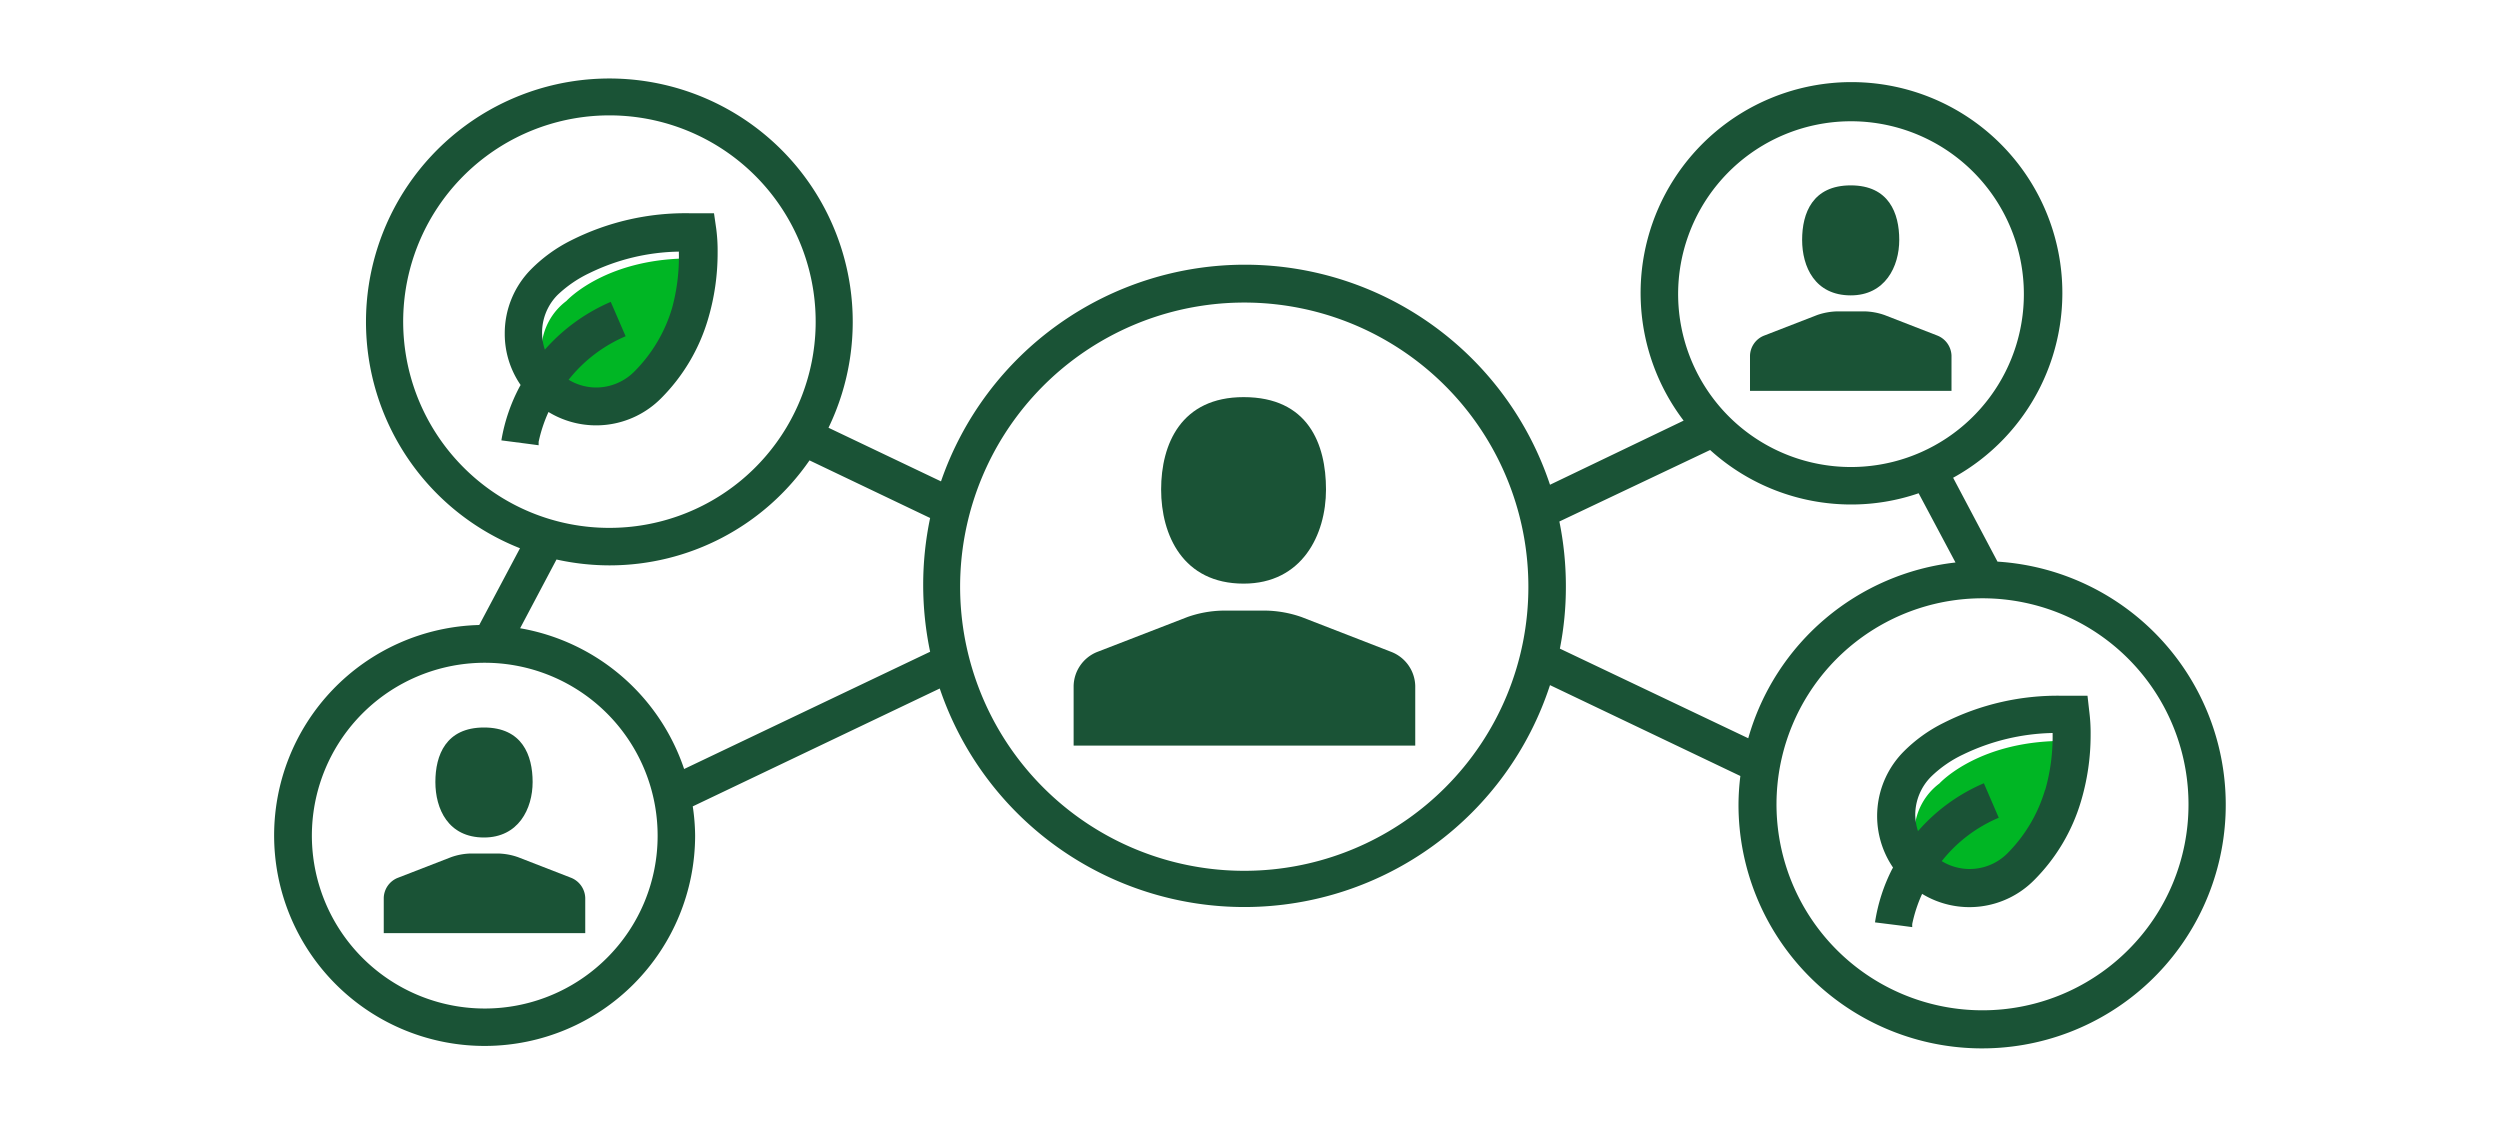 <svg id="LINE_ART_STROKE" data-name="LINE ART / STROKE" xmlns="http://www.w3.org/2000/svg" viewBox="0 0 200 90"><title>parksAndGreen</title><path d="M99.49,46.69c4.67,0,6.59-3.9,6.59-7.53s-1.42-7.39-6.59-7.39c-5,0-6.6,3.75-6.6,7.39S94.63,46.69,99.49,46.69Z" style="fill:#1a5336"/><path d="M111.3,52.15l-7.16-2.78a9.12,9.12,0,0,0-2.79-.52h-3.6a9,9,0,0,0-2.75.51l-7.26,2.81a3,3,0,0,0-1.85,2.7v4.78h27.33V54.87A3,3,0,0,0,111.3,52.15Z" style="fill:#1a5336"/><path d="M38.72,67c2.75,0,3.89-2.29,3.89-4.44s-.84-4.36-3.89-4.36-3.89,2.21-3.89,4.36S35.85,67,38.72,67Z" style="fill:#1a5336"/><path d="M45.68,70.22l-4.22-1.64a5.12,5.12,0,0,0-1.65-.3H37.69a5,5,0,0,0-1.62.3l-4.28,1.66a1.78,1.78,0,0,0-1.09,1.59v2.82H46.82V71.83A1.8,1.8,0,0,0,45.68,70.22Z" style="fill:#1a5336"/><path d="M162.15,69.68a5,5,0,1,1-7-7s3.23-3.58,10.43-3.4C165.55,59.25,166.46,65.4,162.15,69.68Z" style="fill:#00b624"/><polygon points="162.72 70.42 162.72 70.42 162.72 70.43 162.72 70.42" style="fill:#1a5336"/><path d="M167.25,58.78a13.71,13.71,0,0,0-.11-1.88L167,55.66l-1.26,0H165a20.19,20.19,0,0,0-9.51,2.17,12,12,0,0,0-3.22,2.32h0a7.32,7.32,0,0,0-.83,9.25.39.39,0,0,1-.06.11A14,14,0,0,0,150,73.79l2.16.27.82.11a2.46,2.46,0,0,1,0-.26,11.31,11.31,0,0,1,.79-2.4,7.28,7.28,0,0,0,8.95-1.09,14.89,14.89,0,0,0,3.76-6.32A18.56,18.56,0,0,0,167.25,58.78ZM152.93,74.17l-.32,0,.32,0Zm10.68-11a12,12,0,0,1-3,5.08h0a4.27,4.27,0,0,1-5.27.64,11.51,11.51,0,0,1,4.56-3.47l-1.19-2.76a14.59,14.59,0,0,0-5.27,3.83,4.43,4.43,0,0,1-.22-1.3,4.34,4.34,0,0,1,1.27-3.06l0,0,0,0h0a9.44,9.44,0,0,1,2.56-1.77,17.19,17.19,0,0,1,7.16-1.72v.14A15.52,15.52,0,0,1,163.61,63.22Z" style="fill:#1a5336"/><path d="M52.31,31.08a5,5,0,1,1-7-7s3.24-3.58,10.43-3.4C55.71,20.66,56.62,26.81,52.31,31.08Z" style="fill:#00b624"/><polygon points="52.88 31.83 52.88 31.83 52.88 31.83 52.88 31.83" style="fill:#1a5336"/><path d="M57.41,20.19a13.54,13.54,0,0,0-.11-1.88l-.18-1.25-1.26,0H55.2a20.31,20.31,0,0,0-9.51,2.17,12.15,12.15,0,0,0-3.22,2.33h0a7.28,7.28,0,0,0-2.09,5.12,7.2,7.2,0,0,0,1.27,4.12l-.07.12a14.07,14.07,0,0,0-1.47,4.31l2.16.28.82.11s0-.09,0-.27a11.46,11.46,0,0,1,.79-2.39,7.32,7.32,0,0,0,9-1.09,14.92,14.92,0,0,0,3.76-6.33A18.54,18.54,0,0,0,57.41,20.19ZM43.09,35.57l-.71-.09.71.09ZM53.77,24.63a12,12,0,0,1-3,5.07h0A4.31,4.31,0,0,1,47.7,31a4.27,4.27,0,0,1-2.21-.62,11.62,11.62,0,0,1,4.56-3.48l-1.19-2.75a14.79,14.79,0,0,0-5.27,3.82,4.28,4.28,0,0,1,1-4.36l0,0,0,0a9.74,9.74,0,0,1,2.56-1.76,16.88,16.88,0,0,1,7.16-1.72v.14A15.52,15.52,0,0,1,53.77,24.63Z" style="fill:#1a5336"/><path d="M148.06,23.63c2.75,0,3.88-2.3,3.88-4.44s-.83-4.36-3.88-4.36-3.89,2.21-3.89,4.36S145.19,23.63,148.06,23.63Z" style="fill:#1a5336"/><path d="M155,26.85l-4.22-1.64a5.12,5.12,0,0,0-1.65-.3H147a5.27,5.27,0,0,0-1.62.29l-4.28,1.66A1.78,1.78,0,0,0,140,28.45v2.82h16.12V28.45A1.79,1.79,0,0,0,155,26.85Z" style="fill:#1a5336"/><path d="M159.8,44.93l-3.55-6.71a16.87,16.87,0,1,0-21.56-4.57L124,38.78a25.72,25.72,0,0,0-48.72-.27l-9-4.29A19.47,19.47,0,1,0,41.6,43.86L38.34,50A16.84,16.84,0,1,0,55.61,66.85a16.41,16.41,0,0,0-.19-2.34l19.76-9.43A25.72,25.72,0,0,0,124,54.81l15.23,7.27a19,19,0,0,0-.15,2.27A19.49,19.49,0,1,0,159.8,44.93ZM37.1,37.41a16.5,16.5,0,1,1,11.66,4.82A16.45,16.45,0,0,1,37.1,37.41ZM48.55,76.64a13.83,13.83,0,1,1,4.06-9.79A13.78,13.78,0,0,1,48.55,76.64Zm6.18-15.12A16.88,16.88,0,0,0,41.61,50.26l2.91-5.5a19.75,19.75,0,0,0,4.24.47,19.44,19.44,0,0,0,16-8.4l9.65,4.61a26.08,26.08,0,0,0,0,10.7ZM115.62,63a22.73,22.73,0,1,1,6.65-16.07A22.66,22.66,0,0,1,115.62,63Zm18.63-39.48a13.83,13.83,0,1,1,4.05,9.79A13.86,13.86,0,0,1,134.25,23.48Zm-9.46,28.37a25.36,25.36,0,0,0,.48-5,25.9,25.9,0,0,0-.52-5.17L136.81,36a16.79,16.79,0,0,0,11.29,4.36,16.56,16.56,0,0,0,5.39-.9L156.44,45a19.5,19.5,0,0,0-16.58,14.06ZM170.25,76a16.48,16.48,0,1,1,4.83-11.65A16.41,16.41,0,0,1,170.25,76Z" style="fill:#1a5336"/></svg>
